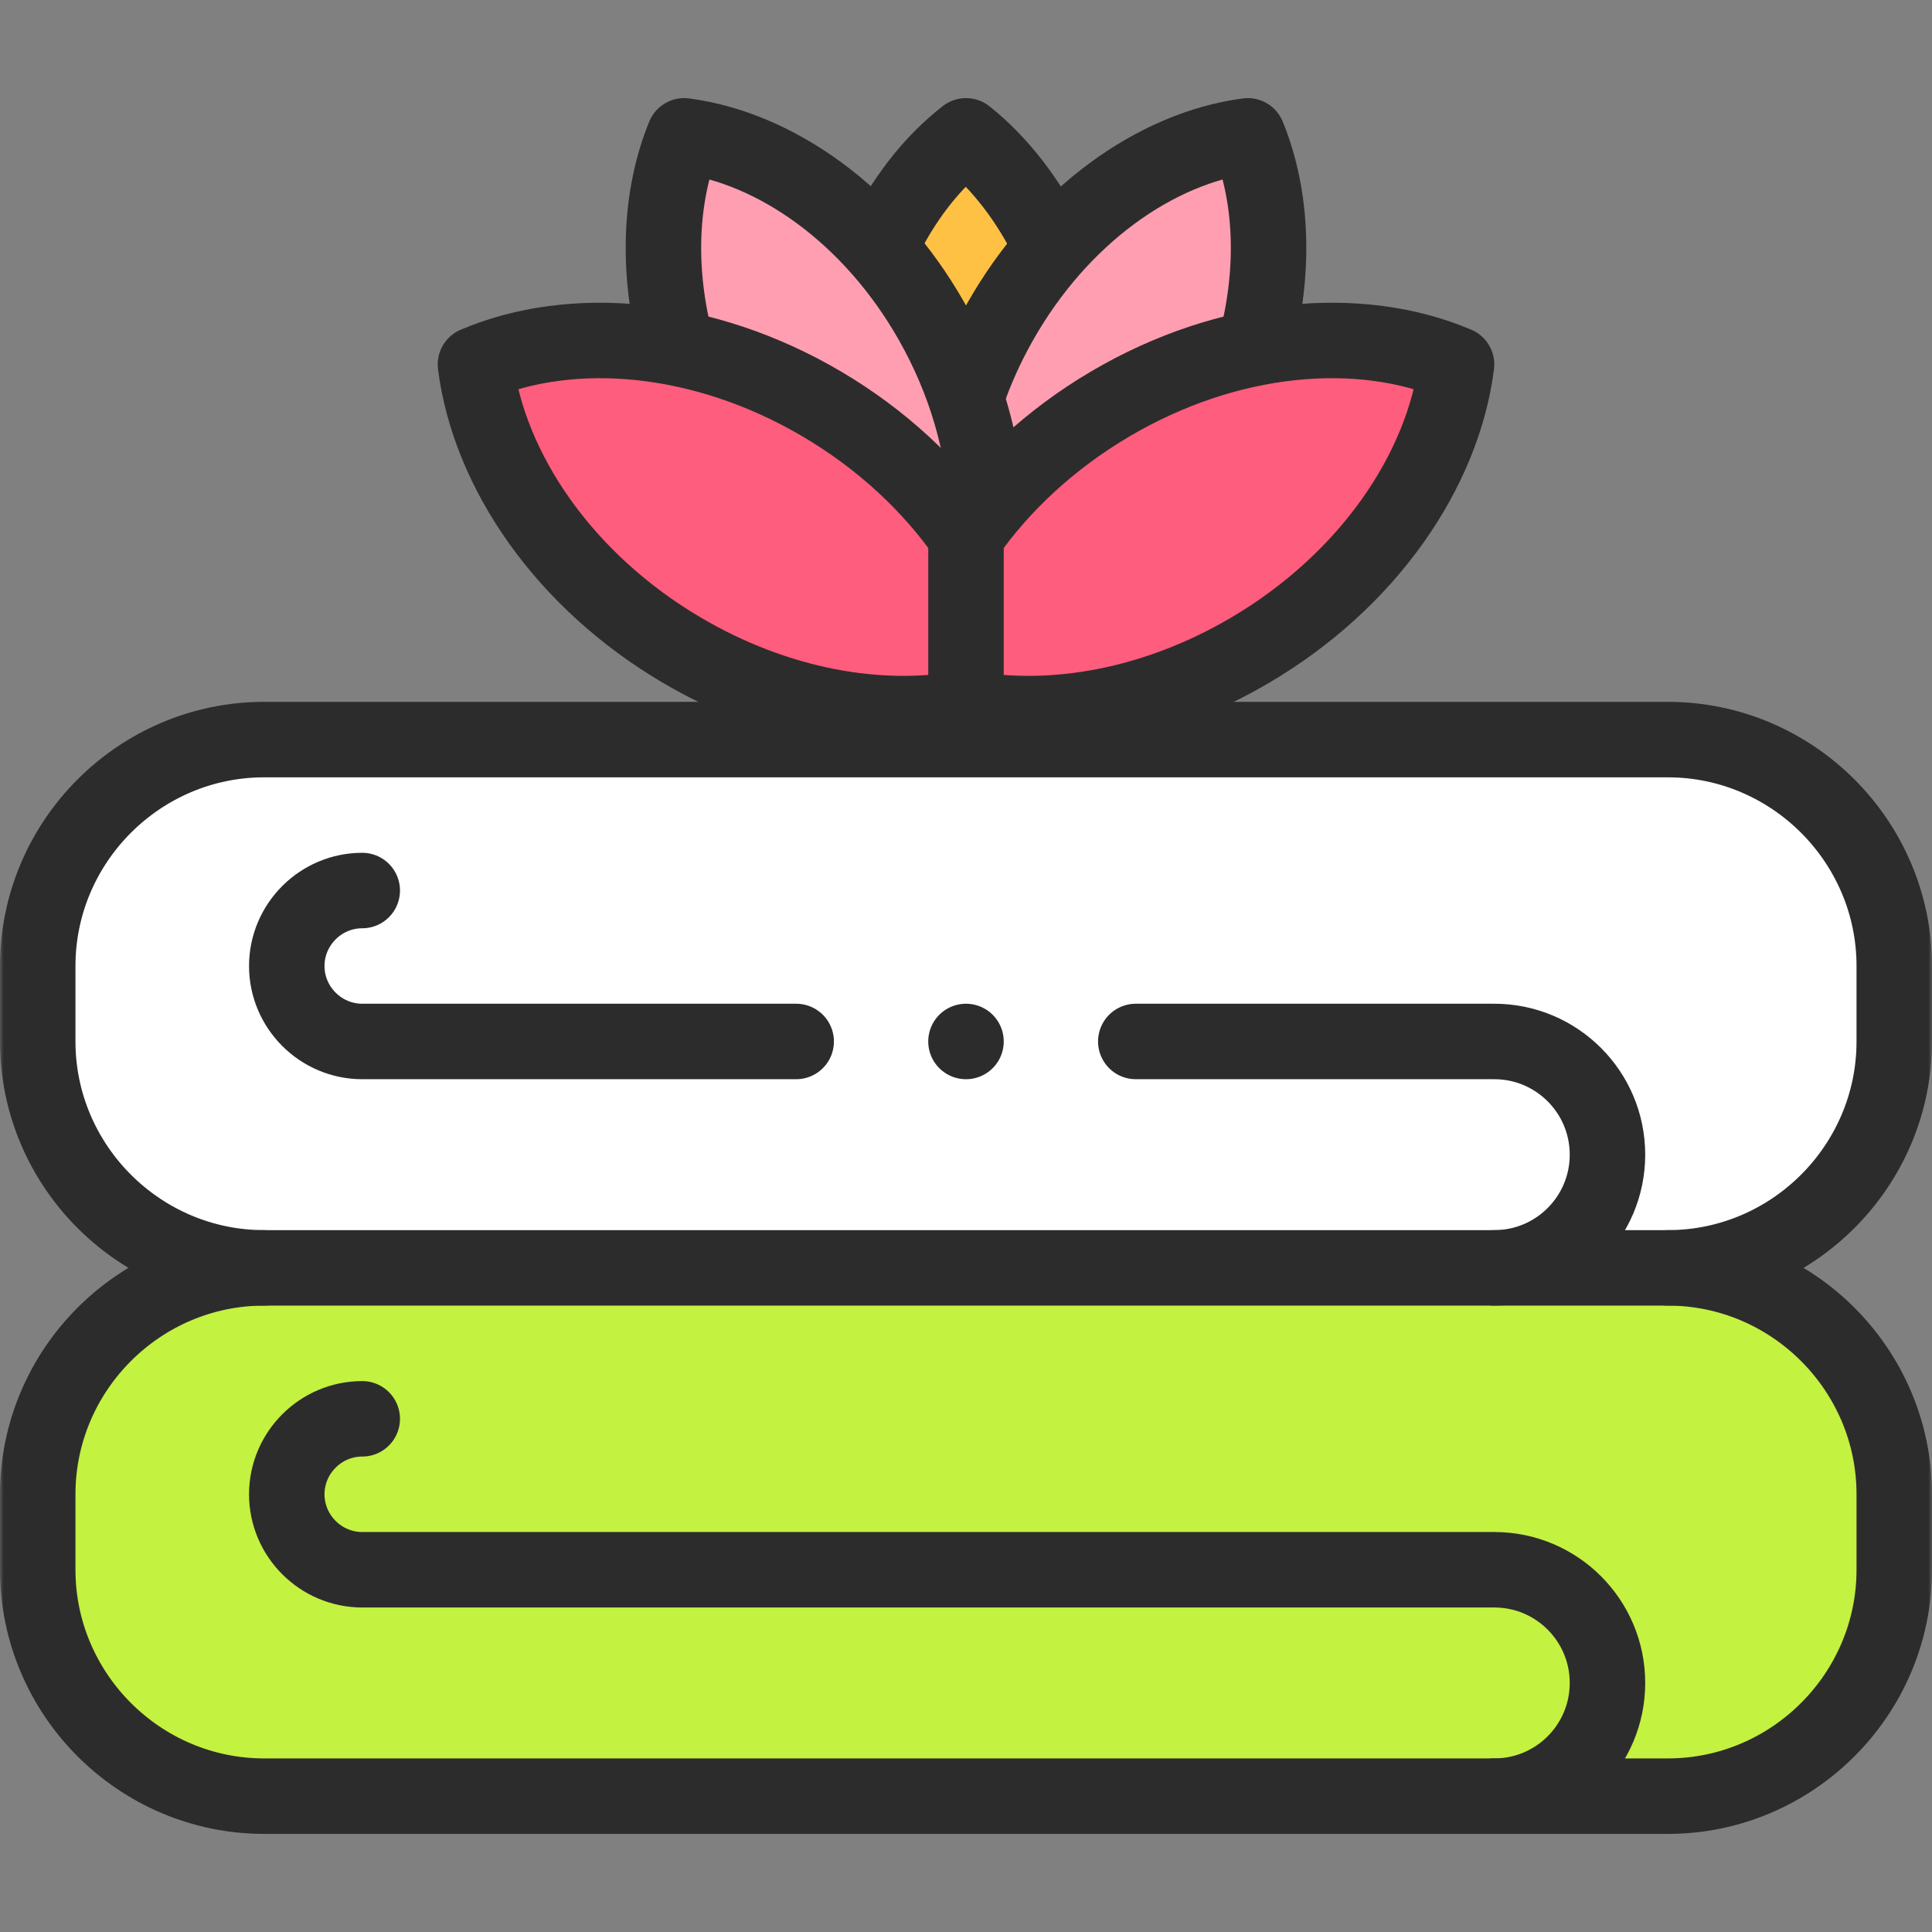 <svg width="265" height="265" viewBox="0 0 265 265" fill="none" xmlns="http://www.w3.org/2000/svg">
<rect x="0" y="0" width="265" height="265" fill="#808080" stroke="none"/>
<path d="M132.501 54.598L122.59 50.238" stroke="#2D2C2C" stroke-width="10.352" stroke-miterlimit="2.613" stroke-linecap="round" stroke-linejoin="round"/>
<mask id="mask0_19_269" style="mask-type:luminance" maskUnits="userSpaceOnUse" x="0" y="0" width="265" height="265">
<path d="M0 0H265V265H0V0Z" fill="white"/>
</mask>
<g mask="url(#mask0_19_269)">
<path fill-rule="evenodd" clip-rule="evenodd" d="M120.657 34.068C112.921 25.33 103.249 19.869 93.848 18.633C90.454 26.922 90.048 37.243 92.865 47.651L92.874 47.759C99.49 49.066 106.231 51.592 112.687 55.391C120.936 60.245 127.651 66.549 132.499 73.489C137.348 66.549 144.064 60.245 152.312 55.391C158.761 51.596 165.496 49.071 172.104 47.762C174.954 37.317 174.557 26.952 171.152 18.633C161.74 19.871 152.056 25.343 144.315 34.099C141.683 37.076 139.277 40.433 137.181 44.132C135.241 47.556 133.684 51.07 132.498 54.597C131.315 51.07 129.758 47.556 127.818 44.132C125.716 40.42 123.299 37.053 120.657 34.068Z" fill="#FF9EB1"/>
<path fill-rule="evenodd" clip-rule="evenodd" d="M132.5 18.633C127.672 22.389 123.599 27.704 120.661 34.065L120.657 34.069C123.3 37.053 125.716 40.42 127.819 44.132C129.759 47.556 131.315 51.07 132.499 54.597C133.684 51.07 135.241 47.557 137.181 44.132C139.277 40.433 141.684 37.076 144.315 34.099L144.302 34.095C141.357 27.804 137.29 22.448 132.5 18.633Z" fill="#FFC144"/>
<path fill-rule="evenodd" clip-rule="evenodd" d="M132.5 73.489C127.651 66.549 120.936 60.245 112.687 55.391C106.231 51.592 99.49 49.065 92.874 47.758C82.896 45.788 73.205 46.591 65.214 49.989C65.967 55.935 68.13 61.976 71.53 67.691C76.451 75.963 83.963 83.554 93.541 89.19C95.868 90.559 98.232 91.763 100.614 92.804C111.483 97.555 122.721 98.915 132.5 97.119V73.489Z" fill="#FF5D7D"/>
<path fill-rule="evenodd" clip-rule="evenodd" d="M152.312 55.392C144.063 60.245 137.348 66.549 132.5 73.489V97.12C142.284 98.917 153.53 97.554 164.406 92.796C166.78 91.757 169.138 90.556 171.458 89.19C181.037 83.554 188.55 75.962 193.471 67.689C196.87 61.975 199.032 55.935 199.785 49.989C191.788 46.59 182.089 45.786 172.104 47.763C165.496 49.071 158.761 51.596 152.312 55.392Z" fill="#FF5D7D"/>
<path fill-rule="evenodd" clip-rule="evenodd" d="M228.769 101.445H36.23C19.15 101.445 5.175 115.419 5.175 132.5V142.851C5.175 159.932 19.15 173.906 36.23 173.906H204.96H228.769C245.85 173.906 259.824 159.932 259.824 142.851V132.5C259.824 115.419 245.85 101.445 228.769 101.445Z" fill="white"/>
<path fill-rule="evenodd" clip-rule="evenodd" d="M204.96 173.906H36.23C19.15 173.906 5.175 187.881 5.175 204.961V215.312C5.175 232.393 19.15 246.367 36.23 246.367H204.96H228.769C245.849 246.367 259.824 232.393 259.824 215.312V204.961C259.824 187.881 245.849 173.906 228.769 173.906H204.96Z" fill="#C3F241"/>
<path d="M36.23 101.445H228.769C245.85 101.445 259.824 115.419 259.824 132.5V142.851C259.824 159.932 245.85 173.906 228.769 173.906H36.23C19.15 173.906 5.175 159.932 5.175 142.851V132.5C5.175 115.419 19.15 101.445 36.23 101.445Z" stroke="#2D2C2C" stroke-width="10.352" stroke-miterlimit="2.613" stroke-linecap="round" stroke-linejoin="round"/>
<path d="M109.207 142.852H49.687C43.994 142.852 39.335 138.194 39.335 132.501C39.335 126.807 43.994 122.149 49.687 122.149M204.96 173.906C213.536 173.906 220.487 166.955 220.487 158.379C220.487 149.804 213.536 142.852 204.96 142.852H155.789" stroke="#2D2C2C" stroke-width="10.352" stroke-miterlimit="2.613" stroke-linecap="round" stroke-linejoin="round"/>
<path d="M228.769 173.906C245.849 173.906 259.824 187.881 259.824 204.961V215.312C259.824 232.393 245.849 246.367 228.769 246.367H36.23C19.15 246.367 5.175 232.393 5.175 215.312V204.961C5.175 187.881 19.15 173.906 36.23 173.906" stroke="#2D2C2C" stroke-width="10.352" stroke-miterlimit="2.613" stroke-linecap="round" stroke-linejoin="round"/>
<path d="M204.96 246.367C213.536 246.367 220.487 239.416 220.487 230.84C220.487 222.265 213.536 215.313 204.96 215.313H49.687C43.994 215.313 39.335 210.655 39.335 204.961C39.335 199.268 43.994 194.61 49.687 194.61" stroke="#2D2C2C" stroke-width="10.352" stroke-miterlimit="2.613" stroke-linecap="round" stroke-linejoin="round"/>
<path d="M65.215 49.989C78.503 44.339 96.492 45.862 112.688 55.391C120.936 60.245 127.651 66.549 132.499 73.489C137.348 66.549 144.064 60.245 152.312 55.391C168.507 45.862 186.497 44.339 199.785 49.989C197.942 64.544 187.654 79.66 171.459 89.19C158.512 96.808 144.42 99.309 132.499 97.12C120.579 99.309 106.487 96.808 93.541 89.19C77.346 79.66 67.057 64.544 65.215 49.989Z" stroke="#2D2C2C" stroke-width="10.352" stroke-miterlimit="2.613" stroke-linecap="round" stroke-linejoin="round"/>
<path d="M172.143 47.618C174.951 37.222 174.541 26.914 171.152 18.633C158.54 20.292 145.439 29.553 137.181 44.132C135.261 47.521 133.716 50.998 132.538 54.488" stroke="#2D2C2C" stroke-width="10.352" stroke-miterlimit="2.613" stroke-linecap="round" stroke-linejoin="round"/>
<path d="M132.5 73.489V97.119" stroke="#2D2C2C" stroke-width="10.352" stroke-miterlimit="2.613" stroke-linecap="round" stroke-linejoin="round"/>
<path d="M92.8 47.411C90.054 37.084 90.481 26.858 93.847 18.632C106.46 20.291 119.56 29.553 127.818 44.131C132.476 52.355 134.927 61.092 135.298 69.293" stroke="#2D2C2C" stroke-width="10.352" stroke-miterlimit="2.613" stroke-linecap="round" stroke-linejoin="round"/>
<path d="M120.789 33.791C123.717 27.551 127.742 22.335 132.499 18.633C137.184 22.364 141.177 27.569 144.105 33.681" stroke="#2D2C2C" stroke-width="10.352" stroke-miterlimit="2.613" stroke-linecap="round" stroke-linejoin="round"/>
<path d="M132.496 142.852H132.501" stroke="#2D2C2C" stroke-width="10.352" stroke-miterlimit="2.613" stroke-linecap="round" stroke-linejoin="round"/>
</g>
</svg>
